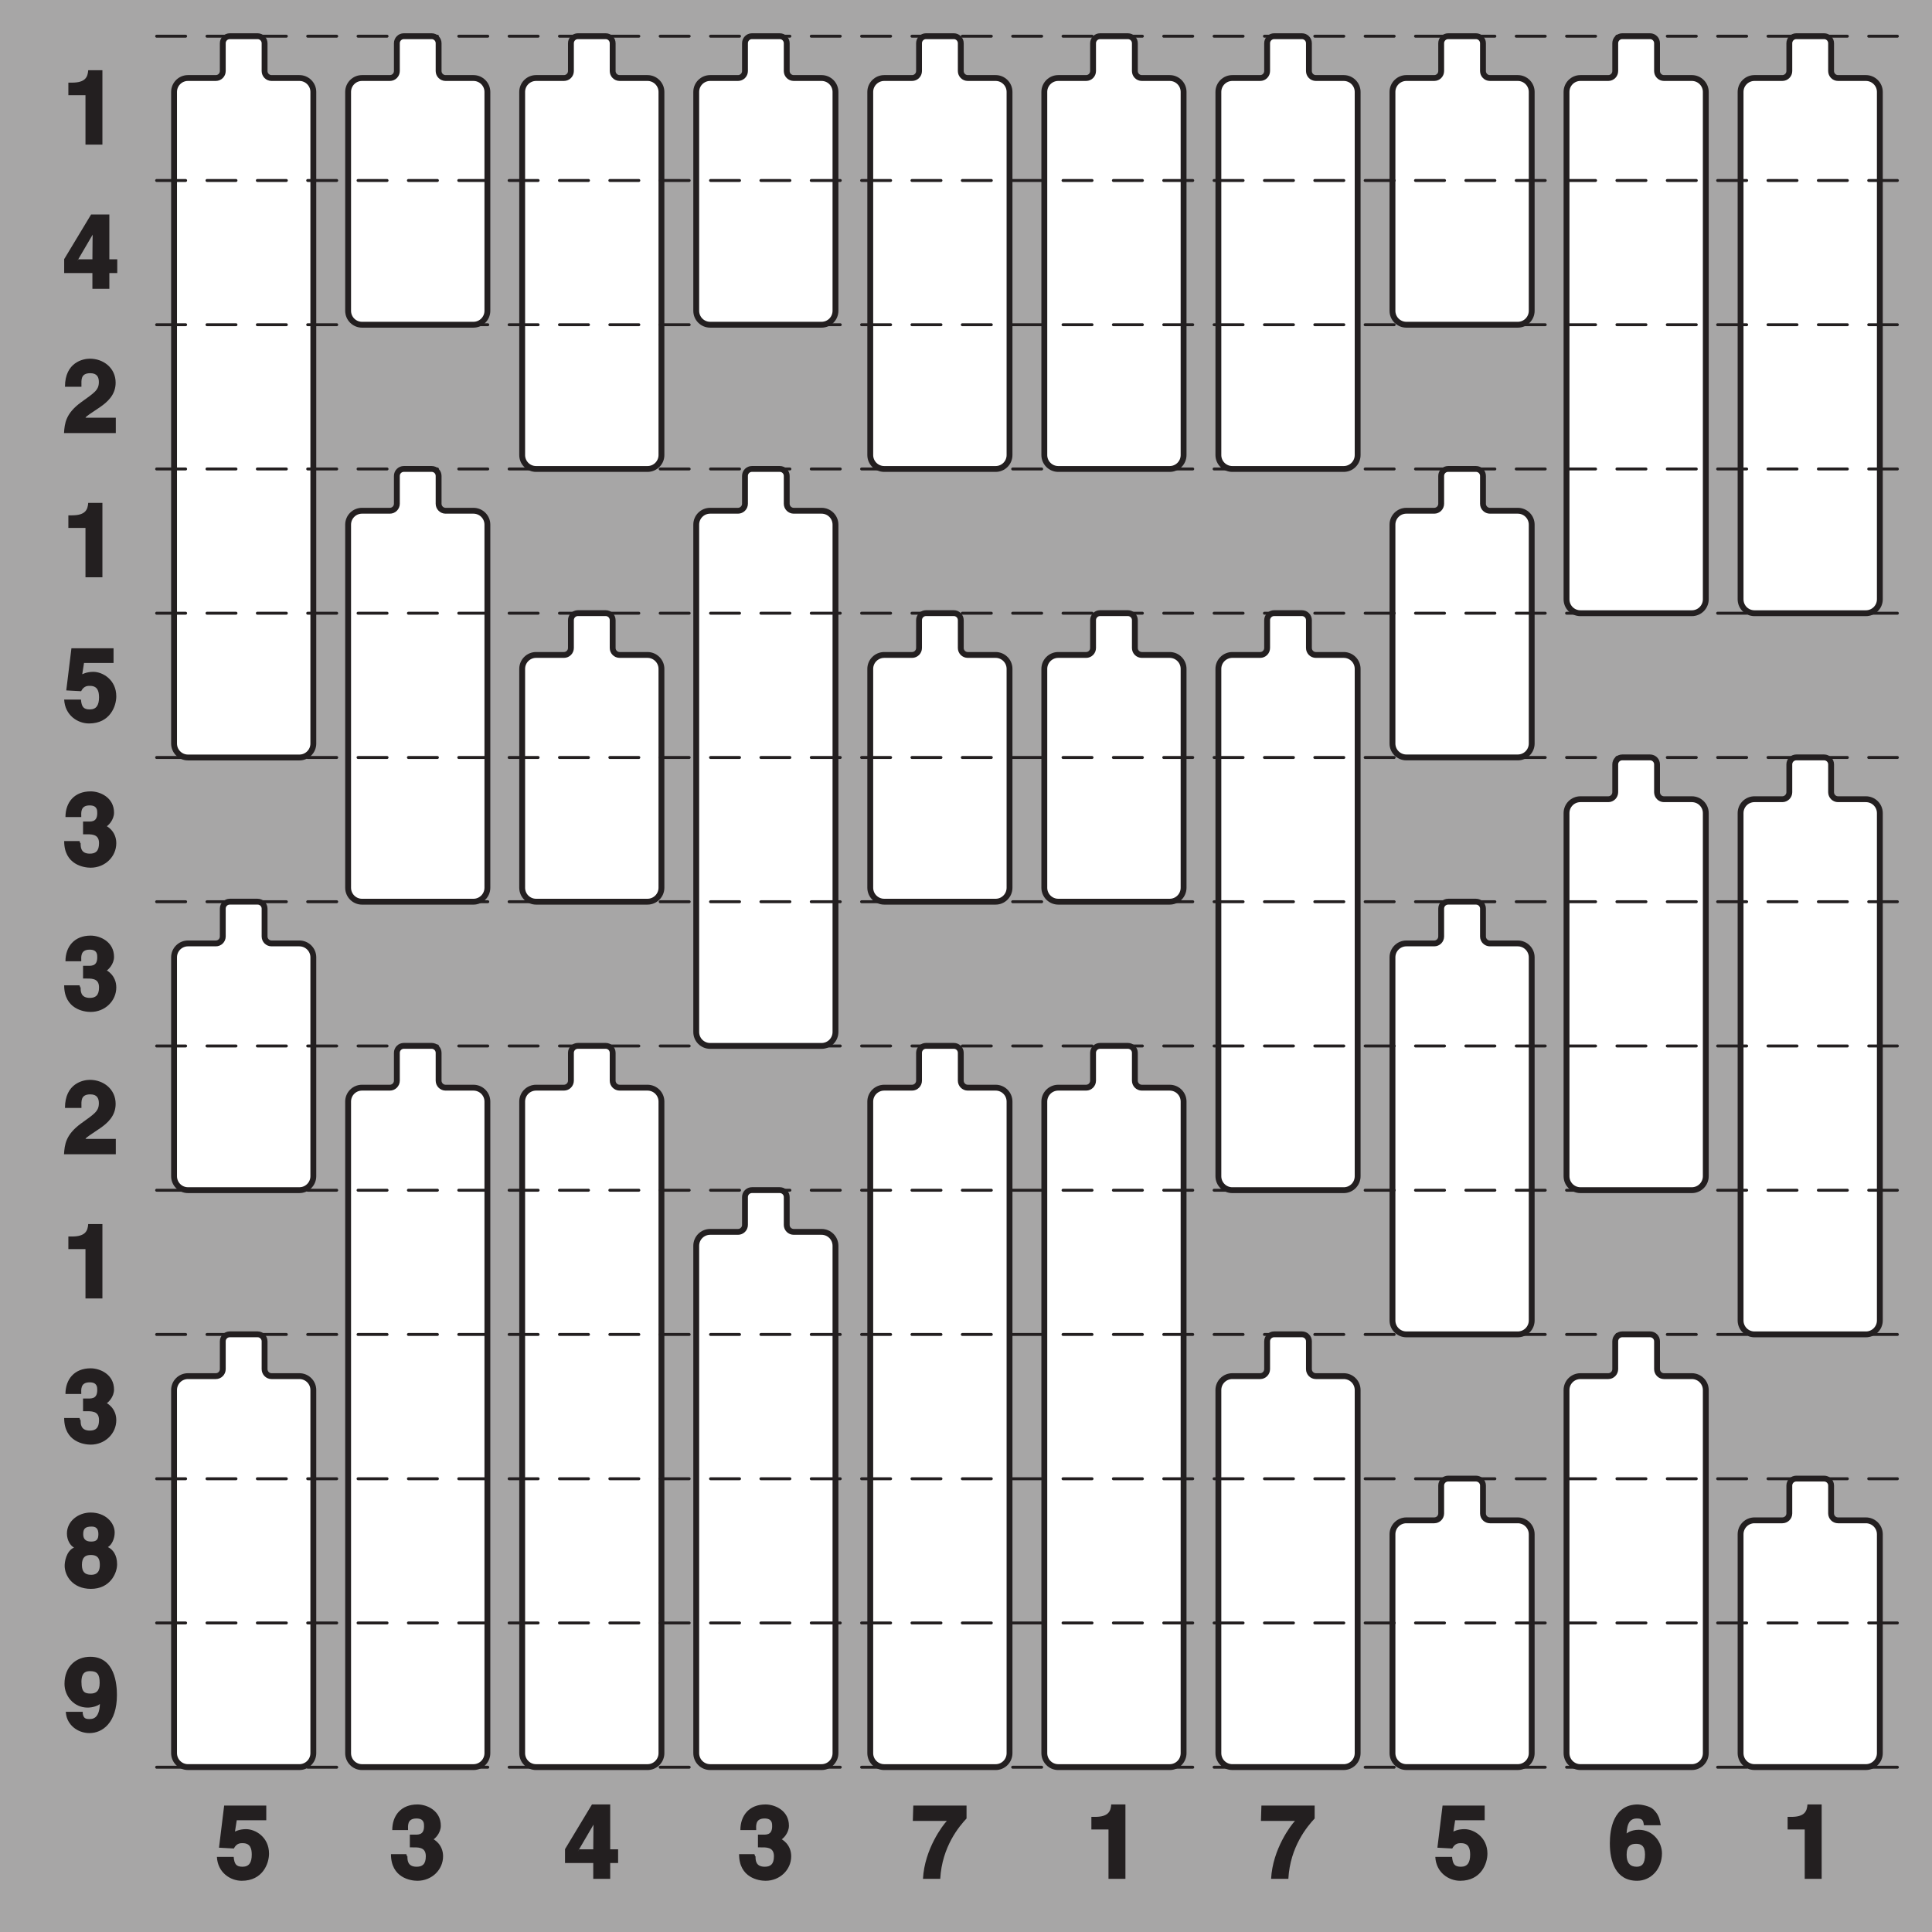 <?xml version="1.0" encoding="UTF-8"?>
<svg xmlns="http://www.w3.org/2000/svg" xmlns:xlink="http://www.w3.org/1999/xlink" width="187.087pt" height="187.087pt" viewBox="0 0 187.087 187.087" version="1.1">
<rect x="0" y="0" width="187.087" height="187.087" fill="#808080" stroke="none"/>
<defs>
<g>
<symbol overflow="visible" id="glyph0-0">
<path style="stroke:none;" d="M 0 0 L 5.016 0 L 5.016 -7.109 L -0.141 -7.109 L -0.141 0 Z M 2.531 -4.094 L 1.031 -6.359 L 3.859 -6.359 L 2.453 -4.219 Z M 2.828 -3.469 L 4.484 -5.953 L 4.266 -6.047 L 4.266 -1.062 L 4.484 -1.156 L 2.891 -3.547 Z M 0.875 -0.531 L 2.453 -2.875 L 3.859 -0.75 L 1.031 -0.75 Z M 0.391 -5.953 L 1.984 -3.547 L 0.391 -1.156 L 0.609 -1.062 L 0.609 -6.047 Z M 0.391 -5.953 "/>
</symbol>
<symbol overflow="visible" id="glyph0-1">
<path style="stroke:none;" d="M 0.672 -4.781 L 2.188 -4.781 L 2.188 0 L 3.828 0 L 3.828 -7.203 L 2.453 -7.203 C 2.406 -6.547 2.188 -6 0.875 -6 L 0.531 -6 L 0.531 -4.781 Z M 0.672 -4.781 "/>
</symbol>
<symbol overflow="visible" id="glyph0-2">
<path style="stroke:none;" d="M 1.359 -2.641 L 3.078 -5.578 L 2.891 -5.578 C 2.891 -5.5 2.859 -4.406 2.859 -2.859 L 1.5 -2.859 Z M 5.141 -2.859 L 4.5 -2.859 L 4.5 -7.203 L 2.734 -7.203 L 0.125 -2.875 L 0.125 -1.531 L 2.859 -1.531 L 2.859 0 L 4.5 0 L 4.5 -1.531 L 5.266 -1.531 L 5.266 -2.859 Z M 5.141 -2.859 "/>
</symbol>
<symbol overflow="visible" id="glyph0-3">
<path style="stroke:none;" d="M 1.797 -4.609 C 1.797 -5.125 1.703 -5.797 2.656 -5.797 C 3.328 -5.797 3.484 -5.391 3.484 -4.938 C 3.484 -4.141 3.016 -3.891 1.766 -2.984 C 0.266 -1.891 0.172 -0.938 0.109 0 L 5.125 0 L 5.125 -1.484 L 2.188 -1.484 C 2.266 -1.656 2.703 -1.891 3.625 -2.531 C 4.297 -3 5.109 -3.688 5.109 -4.875 C 5.109 -6.297 3.938 -7.203 2.609 -7.203 C 1.984 -7.203 0.203 -6.875 0.203 -4.484 L 1.797 -4.484 Z M 1.797 -4.609 "/>
</symbol>
<symbol overflow="visible" id="glyph0-4">
<path style="stroke:none;" d="M 1.953 -5.672 L 4.906 -5.672 L 4.906 -7.094 L 0.828 -7.094 L 0.328 -3.016 L 1.766 -2.938 C 2.047 -3.484 2.438 -3.453 2.625 -3.453 C 3.344 -3.453 3.5 -2.953 3.5 -2.344 C 3.5 -1.594 3.25 -1.172 2.609 -1.172 C 2 -1.172 1.812 -1.422 1.75 -2.125 L 0.125 -2.125 C 0.203 -0.594 1.438 0.188 2.531 0.188 C 4.562 0.188 5.172 -1.484 5.172 -2.438 C 5.172 -4.031 3.875 -4.812 2.938 -4.812 C 2.266 -4.812 1.859 -4.562 1.875 -4.578 L 2.047 -5.672 Z M 1.953 -5.672 "/>
</symbol>
<symbol overflow="visible" id="glyph0-5">
<path style="stroke:none;" d="M 2.078 -3.047 C 2.719 -3.047 3.5 -3.125 3.5 -2.188 C 3.5 -1.406 3.156 -1.172 2.609 -1.172 C 1.688 -1.172 1.719 -1.875 1.719 -2.203 L 1.688 -2.172 L 1.609 -2.391 L 0.125 -2.391 C 0.125 -0.094 2.031 0.188 2.688 0.188 C 4.078 0.188 5.172 -0.875 5.172 -2.188 C 5.172 -3.359 4.25 -3.859 4.125 -3.891 L 4.125 -3.75 C 4.391 -3.859 4.953 -4.438 4.953 -5.141 C 4.953 -6.609 3.609 -7.203 2.688 -7.203 C 1.109 -7.203 0.25 -6.141 0.25 -4.719 L 1.781 -4.719 C 1.781 -5.094 1.656 -5.844 2.594 -5.844 C 3.344 -5.844 3.328 -5.344 3.328 -5.094 C 3.328 -4.188 2.703 -4.281 2.297 -4.281 L 1.953 -4.281 L 1.953 -3.047 Z M 2.078 -3.047 "/>
</symbol>
<symbol overflow="visible" id="glyph0-6">
<path style="stroke:none;" d="M 2.734 -4.391 C 2.141 -4.391 1.969 -4.703 1.969 -5.109 C 1.969 -5.625 2.156 -5.844 2.781 -5.844 C 3.219 -5.844 3.438 -5.641 3.438 -5.109 C 3.438 -4.609 3.266 -4.391 2.734 -4.391 Z M 5.25 -2.188 C 5.25 -3.094 4.844 -3.625 4.359 -3.859 C 4.734 -4.062 5.016 -4.672 5.016 -5.266 C 5.016 -6.219 4.125 -7.203 2.688 -7.203 C 1.484 -7.203 0.391 -6.359 0.391 -5.172 C 0.391 -4.531 0.719 -4 1.078 -3.812 C 0.312 -3.469 0.172 -2.406 0.172 -2.047 C 0.172 -1.109 0.922 0.188 2.719 0.188 C 4.562 0.188 5.25 -1.312 5.25 -2.188 Z M 3.578 -2.125 C 3.578 -1.656 3.438 -1.172 2.734 -1.172 C 2.109 -1.172 1.844 -1.484 1.844 -2.141 C 1.844 -2.891 2.203 -3.094 2.703 -3.094 C 3.469 -3.094 3.578 -2.625 3.578 -2.125 Z M 3.578 -2.125 "/>
</symbol>
<symbol overflow="visible" id="glyph0-7">
<path style="stroke:none;" d="M 1.797 -4.766 C 1.797 -5.766 2.297 -5.812 2.656 -5.812 C 3.359 -5.812 3.562 -5.453 3.562 -4.672 C 3.562 -3.844 3.172 -3.641 2.688 -3.641 C 2.172 -3.641 1.797 -3.734 1.797 -4.766 Z M 0.297 -1.734 C 0.406 -0.625 1.406 0.188 2.578 0.188 C 3.828 0.188 5.234 -0.812 5.234 -3.5 C 5.234 -4.484 5.062 -7.203 2.656 -7.203 C 1.297 -7.203 0.156 -6.281 0.156 -4.578 C 0.156 -3.406 1.062 -2.281 2.391 -2.281 C 2.859 -2.281 3.484 -2.438 3.734 -2.781 L 3.594 -2.922 C 3.594 -1.516 3.156 -1.172 2.594 -1.172 C 2.172 -1.172 2 -1.25 1.922 -1.719 L 1.922 -1.875 L 0.281 -1.875 Z M 0.297 -1.734 "/>
</symbol>
<symbol overflow="visible" id="glyph0-8">
<path style="stroke:none;" d="M 5.172 -7.094 L 0.141 -7.094 L 0.094 -5.609 L 3.391 -5.609 C 3.016 -5.219 1.234 -2.906 1.078 0 L 2.75 0 C 2.922 -3.125 4.594 -5.094 5.297 -5.844 L 5.297 -7.094 Z M 5.172 -7.094 "/>
</symbol>
<symbol overflow="visible" id="glyph0-9">
<path style="stroke:none;" d="M 5.078 -5.312 C 4.953 -6.047 4.766 -6.344 4.391 -6.719 C 4.047 -7.062 3.172 -7.203 2.891 -7.203 C 0.484 -7.203 0.172 -4.75 0.172 -3.438 C 0.172 -1.703 0.719 0.188 2.812 0.188 C 4.156 0.188 5.219 -0.953 5.219 -2.469 C 5.219 -3.516 4.406 -4.75 2.969 -4.75 C 2.188 -4.75 1.75 -4.391 1.641 -4.25 L 1.781 -4.109 C 1.812 -4.953 1.891 -5.844 2.781 -5.844 C 3.297 -5.844 3.406 -5.703 3.469 -5.188 L 5.109 -5.188 Z M 3.578 -2.359 C 3.578 -1.422 3.25 -1.172 2.766 -1.172 C 2.109 -1.172 1.797 -1.578 1.797 -2.328 C 1.797 -3.203 2.203 -3.391 2.719 -3.391 C 3.156 -3.391 3.578 -3.234 3.578 -2.359 Z M 3.578 -2.359 "/>
</symbol>
</g>
<clipPath id="clip1">
  <path d="M 0 0 L 187.086 0 L 187.086 187.086 L 0 187.086 Z M 0 0 "/>
</clipPath>
</defs>
<g id="surface1">
<g clip-path="url(#clip1)" clip-rule="nonzero">
<path style=" stroke:none;fill-rule:nonzero;fill:rgb(65.492%,64.864%,65.019%);fill-opacity:1;" d="M 0 -0.004 L 187.09 -0.004 L 187.09 187.086 L 0 187.086 Z M 0 -0.004 "/>
</g>
<g style="fill:rgb(13.73%,12.16%,12.549%);fill-opacity:1;">
  <use xlink:href="#glyph0-1" x="6.089" y="14.003"/>
</g>
<g style="fill:rgb(13.73%,12.16%,12.549%);fill-opacity:1;">
  <use xlink:href="#glyph0-2" x="6.089" y="27.97"/>
</g>
<g style="fill:rgb(13.73%,12.16%,12.549%);fill-opacity:1;">
  <use xlink:href="#glyph0-3" x="6.089" y="41.936"/>
</g>
<g style="fill:rgb(13.73%,12.16%,12.549%);fill-opacity:1;">
  <use xlink:href="#glyph0-1" x="6.089" y="55.903"/>
</g>
<g style="fill:rgb(13.73%,12.16%,12.549%);fill-opacity:1;">
  <use xlink:href="#glyph0-4" x="6.089" y="69.87"/>
</g>
<g style="fill:rgb(13.73%,12.16%,12.549%);fill-opacity:1;">
  <use xlink:href="#glyph0-5" x="6.089" y="83.837"/>
</g>
<g style="fill:rgb(13.73%,12.16%,12.549%);fill-opacity:1;">
  <use xlink:href="#glyph0-5" x="6.089" y="97.804"/>
</g>
<g style="fill:rgb(13.73%,12.16%,12.549%);fill-opacity:1;">
  <use xlink:href="#glyph0-3" x="6.089" y="111.771"/>
</g>
<g style="fill:rgb(13.73%,12.16%,12.549%);fill-opacity:1;">
  <use xlink:href="#glyph0-1" x="6.089" y="125.738"/>
</g>
<g style="fill:rgb(13.73%,12.16%,12.549%);fill-opacity:1;">
  <use xlink:href="#glyph0-5" x="6.089" y="139.705"/>
</g>
<g style="fill:rgb(13.73%,12.16%,12.549%);fill-opacity:1;">
  <use xlink:href="#glyph0-6" x="6.089" y="153.671"/>
</g>
<g style="fill:rgb(13.73%,12.16%,12.549%);fill-opacity:1;">
  <use xlink:href="#glyph0-7" x="6.089" y="167.638"/>
</g>
<g style="fill:rgb(13.73%,12.16%,12.549%);fill-opacity:1;">
  <use xlink:href="#glyph0-4" x="20.879" y="181.939"/>
</g>
<g style="fill:rgb(13.73%,12.16%,12.549%);fill-opacity:1;">
  <use xlink:href="#glyph0-5" x="37.734" y="181.939"/>
</g>
<g style="fill:rgb(13.73%,12.16%,12.549%);fill-opacity:1;">
  <use xlink:href="#glyph0-2" x="54.589" y="181.939"/>
</g>
<g style="fill:rgb(13.73%,12.16%,12.549%);fill-opacity:1;">
  <use xlink:href="#glyph0-5" x="71.444" y="181.939"/>
</g>
<g style="fill:rgb(13.73%,12.16%,12.549%);fill-opacity:1;">
  <use xlink:href="#glyph0-8" x="88.299" y="181.939"/>
</g>
<g style="fill:rgb(13.73%,12.16%,12.549%);fill-opacity:1;">
  <use xlink:href="#glyph0-1" x="105.154" y="181.939"/>
</g>
<g style="fill:rgb(13.73%,12.16%,12.549%);fill-opacity:1;">
  <use xlink:href="#glyph0-8" x="122.009" y="181.939"/>
</g>
<g style="fill:rgb(13.73%,12.16%,12.549%);fill-opacity:1;">
  <use xlink:href="#glyph0-4" x="138.864" y="181.939"/>
</g>
<g style="fill:rgb(13.73%,12.16%,12.549%);fill-opacity:1;">
  <use xlink:href="#glyph0-9" x="155.719" y="181.939"/>
</g>
<g style="fill:rgb(13.73%,12.16%,12.549%);fill-opacity:1;">
  <use xlink:href="#glyph0-1" x="172.574" y="181.939"/>
</g>
<path style="fill-rule:nonzero;fill:rgb(100%,100%,100%);fill-opacity:1;stroke-width:0.2;stroke-linecap:round;stroke-linejoin:round;stroke:rgb(13.73%,12.16%,12.549%);stroke-opacity:1;stroke-miterlimit:10;" d="M 0.476 -0.001 C 0.606 -0.001 0.714 0.107 0.714 0.238 L 0.714 1.189 C 0.714 1.321 0.82 1.427 0.951 1.427 L 1.903 1.427 C 2.165 1.427 2.379 1.641 2.379 1.902 L 2.379 24.16 C 2.379 24.422 2.165 24.636 1.903 24.636 L -1.903 24.636 C -2.166 24.636 -2.378 24.422 -2.378 24.16 L -2.378 1.902 C -2.378 1.641 -2.166 1.427 -1.903 1.427 L -0.952 1.427 C -0.82 1.427 -0.714 1.321 -0.714 1.189 L -0.714 0.238 C -0.714 0.107 -0.608 -0.001 -0.475 -0.001 Z M 0.476 -0.001 " transform="matrix(2.835,0,0,2.835,23.597,3.509)"/>
<path style="fill-rule:nonzero;fill:rgb(100%,100%,100%);fill-opacity:1;stroke-width:0.2;stroke-linecap:round;stroke-linejoin:round;stroke:rgb(13.73%,12.16%,12.549%);stroke-opacity:1;stroke-miterlimit:10;" d="M 0.476 0.001 C 0.606 0.001 0.714 0.107 0.714 0.238 L 0.714 1.189 C 0.714 1.321 0.82 1.427 0.951 1.427 L 1.903 1.427 C 2.165 1.427 2.379 1.641 2.379 1.902 L 2.379 9.378 C 2.379 9.641 2.165 9.855 1.903 9.855 L -1.903 9.855 C -2.166 9.855 -2.378 9.641 -2.378 9.378 L -2.378 1.902 C -2.378 1.641 -2.166 1.427 -1.903 1.427 L -0.952 1.427 C -0.82 1.427 -0.714 1.321 -0.714 1.189 L -0.714 0.238 C -0.714 0.107 -0.608 0.001 -0.475 0.001 Z M 0.476 0.001 " transform="matrix(2.835,0,0,2.835,23.597,87.311)"/>
<path style="fill-rule:nonzero;fill:rgb(100%,100%,100%);fill-opacity:1;stroke-width:0.2;stroke-linecap:round;stroke-linejoin:round;stroke:rgb(13.73%,12.16%,12.549%);stroke-opacity:1;stroke-miterlimit:10;" d="M 0.476 -0 C 0.606 -0 0.714 0.106 0.714 0.238 L 0.714 1.189 C 0.714 1.32 0.82 1.428 0.951 1.428 L 1.903 1.428 C 2.165 1.428 2.379 1.64 2.379 1.903 L 2.379 14.305 C 2.379 14.568 2.165 14.782 1.903 14.782 L -1.903 14.782 C -2.166 14.782 -2.378 14.568 -2.378 14.305 L -2.378 1.903 C -2.378 1.64 -2.166 1.428 -1.903 1.428 L -0.952 1.428 C -0.82 1.428 -0.714 1.32 -0.714 1.189 L -0.714 0.238 C -0.714 0.106 -0.608 -0 -0.475 -0 Z M 0.476 -0 " transform="matrix(2.835,0,0,2.835,23.597,129.211)"/>
<path style="fill-rule:nonzero;fill:rgb(100%,100%,100%);fill-opacity:1;stroke-width:0.2;stroke-linecap:round;stroke-linejoin:round;stroke:rgb(13.73%,12.16%,12.549%);stroke-opacity:1;stroke-miterlimit:10;" d="M 0.476 -0.001 C 0.607 -0.001 0.713 0.107 0.713 0.238 L 0.713 1.189 C 0.713 1.321 0.82 1.427 0.951 1.427 L 1.902 1.427 C 2.165 1.427 2.379 1.641 2.379 1.902 L 2.379 9.378 C 2.379 9.641 2.165 9.854 1.902 9.854 L -1.903 9.854 C -2.166 9.854 -2.378 9.641 -2.378 9.378 L -2.378 1.902 C -2.378 1.641 -2.166 1.427 -1.903 1.427 L -0.952 1.427 C -0.82 1.427 -0.713 1.321 -0.713 1.189 L -0.713 0.238 C -0.713 0.107 -0.607 -0.001 -0.475 -0.001 Z M 0.476 -0.001 " transform="matrix(2.835,0,0,2.835,40.452,3.509)"/>
<path style="fill-rule:nonzero;fill:rgb(100%,100%,100%);fill-opacity:1;stroke-width:0.2;stroke-linecap:round;stroke-linejoin:round;stroke:rgb(13.73%,12.16%,12.549%);stroke-opacity:1;stroke-miterlimit:10;" d="M 0.476 0 C 0.607 0 0.713 0.106 0.713 0.238 L 0.713 1.189 C 0.713 1.32 0.82 1.428 0.951 1.428 L 1.902 1.428 C 2.165 1.428 2.379 1.64 2.379 1.903 L 2.379 14.305 C 2.379 14.568 2.165 14.782 1.902 14.782 L -1.903 14.782 C -2.166 14.782 -2.378 14.568 -2.378 14.305 L -2.378 1.903 C -2.378 1.64 -2.166 1.428 -1.903 1.428 L -0.952 1.428 C -0.82 1.428 -0.713 1.32 -0.713 1.189 L -0.713 0.238 C -0.713 0.106 -0.607 0 -0.475 0 Z M 0.476 0 " transform="matrix(2.835,0,0,2.835,40.452,45.41)"/>
<path style="fill-rule:nonzero;fill:rgb(100%,100%,100%);fill-opacity:1;stroke-width:0.2;stroke-linecap:round;stroke-linejoin:round;stroke:rgb(13.73%,12.16%,12.549%);stroke-opacity:1;stroke-miterlimit:10;" d="M 0.476 -0 C 0.607 -0 0.713 0.106 0.713 0.238 L 0.713 1.189 C 0.713 1.32 0.82 1.428 0.951 1.428 L 1.902 1.428 C 2.165 1.428 2.379 1.64 2.379 1.903 L 2.379 24.159 C 2.379 24.422 2.165 24.636 1.902 24.636 L -1.903 24.636 C -2.166 24.636 -2.378 24.422 -2.378 24.159 L -2.378 1.903 C -2.378 1.64 -2.166 1.428 -1.903 1.428 L -0.952 1.428 C -0.82 1.428 -0.713 1.32 -0.713 1.189 L -0.713 0.238 C -0.713 0.106 -0.607 -0 -0.475 -0 Z M 0.476 -0 " transform="matrix(2.835,0,0,2.835,40.452,101.277)"/>
<path style="fill-rule:nonzero;fill:rgb(100%,100%,100%);fill-opacity:1;stroke-width:0.2;stroke-linecap:round;stroke-linejoin:round;stroke:rgb(13.73%,12.16%,12.549%);stroke-opacity:1;stroke-miterlimit:10;" d="M 0.476 -0.001 C 0.607 -0.001 0.713 0.107 0.713 0.238 L 0.713 1.189 C 0.713 1.321 0.82 1.427 0.951 1.427 L 1.902 1.427 C 2.165 1.427 2.379 1.641 2.379 1.902 L 2.379 14.306 C 2.379 14.568 2.165 14.781 1.902 14.781 L -1.903 14.781 C -2.166 14.781 -2.378 14.568 -2.378 14.306 L -2.378 1.902 C -2.378 1.641 -2.166 1.427 -1.903 1.427 L -0.952 1.427 C -0.819 1.427 -0.713 1.321 -0.713 1.189 L -0.713 0.238 C -0.713 0.107 -0.607 -0.001 -0.476 -0.001 Z M 0.476 -0.001 " transform="matrix(2.835,0,0,2.835,57.307,3.509)"/>
<path style="fill-rule:nonzero;fill:rgb(100%,100%,100%);fill-opacity:1;stroke-width:0.2;stroke-linecap:round;stroke-linejoin:round;stroke:rgb(13.73%,12.16%,12.549%);stroke-opacity:1;stroke-miterlimit:10;" d="M 0.476 -0.001 C 0.607 -0.001 0.713 0.107 0.713 0.238 L 0.713 1.189 C 0.713 1.321 0.82 1.427 0.951 1.427 L 1.902 1.427 C 2.165 1.427 2.379 1.641 2.379 1.902 L 2.379 9.378 C 2.379 9.641 2.165 9.855 1.902 9.855 L -1.903 9.855 C -2.166 9.855 -2.378 9.641 -2.378 9.378 L -2.378 1.902 C -2.378 1.641 -2.166 1.427 -1.903 1.427 L -0.952 1.427 C -0.819 1.427 -0.713 1.321 -0.713 1.189 L -0.713 0.238 C -0.713 0.107 -0.607 -0.001 -0.476 -0.001 Z M 0.476 -0.001 " transform="matrix(2.835,0,0,2.835,57.307,59.377)"/>
<path style="fill-rule:nonzero;fill:rgb(100%,100%,100%);fill-opacity:1;stroke-width:0.2;stroke-linecap:round;stroke-linejoin:round;stroke:rgb(13.73%,12.16%,12.549%);stroke-opacity:1;stroke-miterlimit:10;" d="M 0.476 -0 C 0.607 -0 0.713 0.106 0.713 0.238 L 0.713 1.189 C 0.713 1.32 0.82 1.428 0.951 1.428 L 1.902 1.428 C 2.165 1.428 2.379 1.64 2.379 1.903 L 2.379 24.159 C 2.379 24.422 2.165 24.636 1.902 24.636 L -1.903 24.636 C -2.166 24.636 -2.378 24.422 -2.378 24.159 L -2.378 1.903 C -2.378 1.64 -2.166 1.428 -1.903 1.428 L -0.952 1.428 C -0.819 1.428 -0.713 1.32 -0.713 1.189 L -0.713 0.238 C -0.713 0.106 -0.607 -0 -0.476 -0 Z M 0.476 -0 " transform="matrix(2.835,0,0,2.835,57.307,101.277)"/>
<path style="fill-rule:nonzero;fill:rgb(100%,100%,100%);fill-opacity:1;stroke-width:0.2;stroke-linecap:round;stroke-linejoin:round;stroke:rgb(13.73%,12.16%,12.549%);stroke-opacity:1;stroke-miterlimit:10;" d="M 0.476 -0.001 C 0.607 -0.001 0.713 0.107 0.713 0.238 L 0.713 1.189 C 0.713 1.321 0.821 1.427 0.952 1.427 L 1.902 1.427 C 2.166 1.427 2.378 1.641 2.378 1.902 L 2.378 9.378 C 2.378 9.641 2.166 9.854 1.902 9.854 L -1.902 9.854 C -2.166 9.854 -2.378 9.641 -2.378 9.378 L -2.378 1.902 C -2.378 1.641 -2.166 1.427 -1.902 1.427 L -0.951 1.427 C -0.821 1.427 -0.713 1.321 -0.713 1.189 L -0.713 0.238 C -0.713 0.107 -0.607 -0.001 -0.476 -0.001 Z M 0.476 -0.001 " transform="matrix(2.835,0,0,2.835,74.162,3.509)"/>
<path style="fill-rule:nonzero;fill:rgb(100%,100%,100%);fill-opacity:1;stroke-width:0.2;stroke-linecap:round;stroke-linejoin:round;stroke:rgb(13.73%,12.16%,12.549%);stroke-opacity:1;stroke-miterlimit:10;" d="M 0.476 0 C 0.607 0 0.713 0.106 0.713 0.238 L 0.713 1.189 C 0.713 1.32 0.821 1.428 0.952 1.428 L 1.902 1.428 C 2.166 1.428 2.378 1.64 2.378 1.903 L 2.378 19.233 C 2.378 19.495 2.166 19.708 1.902 19.708 L -1.902 19.708 C -2.166 19.708 -2.378 19.495 -2.378 19.233 L -2.378 1.903 C -2.378 1.64 -2.166 1.428 -1.902 1.428 L -0.951 1.428 C -0.821 1.428 -0.713 1.32 -0.713 1.189 L -0.713 0.238 C -0.713 0.106 -0.607 0 -0.476 0 Z M 0.476 0 " transform="matrix(2.835,0,0,2.835,74.162,45.41)"/>
<path style="fill-rule:nonzero;fill:rgb(100%,100%,100%);fill-opacity:1;stroke-width:0.2;stroke-linecap:round;stroke-linejoin:round;stroke:rgb(13.73%,12.16%,12.549%);stroke-opacity:1;stroke-miterlimit:10;" d="M 0.476 0.001 C 0.607 0.001 0.713 0.107 0.713 0.238 L 0.713 1.19 C 0.713 1.321 0.821 1.427 0.952 1.427 L 1.902 1.427 C 2.166 1.427 2.378 1.64 2.378 1.902 L 2.378 19.232 C 2.378 19.495 2.166 19.709 1.902 19.709 L -1.902 19.709 C -2.166 19.709 -2.378 19.495 -2.378 19.232 L -2.378 1.902 C -2.378 1.64 -2.166 1.427 -1.902 1.427 L -0.951 1.427 C -0.821 1.427 -0.713 1.321 -0.713 1.19 L -0.713 0.238 C -0.713 0.107 -0.607 0.001 -0.476 0.001 Z M 0.476 0.001 " transform="matrix(2.835,0,0,2.835,74.162,115.244)"/>
<path style="fill-rule:nonzero;fill:rgb(100%,100%,100%);fill-opacity:1;stroke-width:0.2;stroke-linecap:round;stroke-linejoin:round;stroke:rgb(13.73%,12.16%,12.549%);stroke-opacity:1;stroke-miterlimit:10;" d="M 0.476 -0.001 C 0.607 -0.001 0.713 0.107 0.713 0.238 L 0.713 1.189 C 0.713 1.321 0.819 1.427 0.952 1.427 L 1.903 1.427 C 2.166 1.427 2.378 1.641 2.378 1.902 L 2.378 14.306 C 2.378 14.568 2.166 14.781 1.903 14.781 L -1.902 14.781 C -2.165 14.781 -2.379 14.568 -2.379 14.306 L -2.379 1.902 C -2.379 1.641 -2.165 1.427 -1.902 1.427 L -0.951 1.427 C -0.82 1.427 -0.713 1.321 -0.713 1.189 L -0.713 0.238 C -0.713 0.107 -0.607 -0.001 -0.476 -0.001 Z M 0.476 -0.001 " transform="matrix(2.835,0,0,2.835,91.017,3.509)"/>
<path style="fill-rule:nonzero;fill:rgb(100%,100%,100%);fill-opacity:1;stroke-width:0.2;stroke-linecap:round;stroke-linejoin:round;stroke:rgb(13.73%,12.16%,12.549%);stroke-opacity:1;stroke-miterlimit:10;" d="M 0.476 -0.001 C 0.607 -0.001 0.713 0.107 0.713 0.238 L 0.713 1.189 C 0.713 1.321 0.819 1.427 0.952 1.427 L 1.903 1.427 C 2.166 1.427 2.378 1.641 2.378 1.902 L 2.378 9.378 C 2.378 9.641 2.166 9.855 1.903 9.855 L -1.902 9.855 C -2.165 9.855 -2.379 9.641 -2.379 9.378 L -2.379 1.902 C -2.379 1.641 -2.165 1.427 -1.902 1.427 L -0.951 1.427 C -0.82 1.427 -0.713 1.321 -0.713 1.189 L -0.713 0.238 C -0.713 0.107 -0.607 -0.001 -0.476 -0.001 Z M 0.476 -0.001 " transform="matrix(2.835,0,0,2.835,91.017,59.377)"/>
<path style="fill-rule:nonzero;fill:rgb(100%,100%,100%);fill-opacity:1;stroke-width:0.2;stroke-linecap:round;stroke-linejoin:round;stroke:rgb(13.73%,12.16%,12.549%);stroke-opacity:1;stroke-miterlimit:10;" d="M 0.476 -0 C 0.607 -0 0.713 0.106 0.713 0.238 L 0.713 1.189 C 0.713 1.32 0.819 1.428 0.952 1.428 L 1.903 1.428 C 2.166 1.428 2.378 1.64 2.378 1.903 L 2.378 24.159 C 2.378 24.422 2.166 24.636 1.903 24.636 L -1.902 24.636 C -2.165 24.636 -2.379 24.422 -2.379 24.159 L -2.379 1.903 C -2.379 1.64 -2.165 1.428 -1.902 1.428 L -0.951 1.428 C -0.82 1.428 -0.713 1.32 -0.713 1.189 L -0.713 0.238 C -0.713 0.106 -0.607 -0 -0.476 -0 Z M 0.476 -0 " transform="matrix(2.835,0,0,2.835,91.017,101.277)"/>
<path style="fill-rule:nonzero;fill:rgb(100%,100%,100%);fill-opacity:1;stroke-width:0.2;stroke-linecap:round;stroke-linejoin:round;stroke:rgb(13.73%,12.16%,12.549%);stroke-opacity:1;stroke-miterlimit:10;" d="M 0.475 -0.001 C 0.607 -0.001 0.714 0.107 0.714 0.238 L 0.714 1.189 C 0.714 1.321 0.82 1.427 0.952 1.427 L 1.903 1.427 C 2.166 1.427 2.378 1.641 2.378 1.902 L 2.378 14.306 C 2.378 14.568 2.166 14.781 1.903 14.781 L -1.903 14.781 C -2.165 14.781 -2.379 14.568 -2.379 14.306 L -2.379 1.902 C -2.379 1.641 -2.165 1.427 -1.903 1.427 L -0.951 1.427 C -0.82 1.427 -0.714 1.321 -0.714 1.189 L -0.714 0.238 C -0.714 0.107 -0.607 -0.001 -0.476 -0.001 Z M 0.475 -0.001 " transform="matrix(2.835,0,0,2.835,107.872,3.509)"/>
<path style="fill-rule:nonzero;fill:rgb(100%,100%,100%);fill-opacity:1;stroke-width:0.2;stroke-linecap:round;stroke-linejoin:round;stroke:rgb(13.73%,12.16%,12.549%);stroke-opacity:1;stroke-miterlimit:10;" d="M 0.475 -0.001 C 0.607 -0.001 0.714 0.107 0.714 0.238 L 0.714 1.189 C 0.714 1.321 0.82 1.427 0.952 1.427 L 1.903 1.427 C 2.166 1.427 2.378 1.641 2.378 1.902 L 2.378 9.378 C 2.378 9.641 2.166 9.855 1.903 9.855 L -1.903 9.855 C -2.165 9.855 -2.379 9.641 -2.379 9.378 L -2.379 1.902 C -2.379 1.641 -2.165 1.427 -1.903 1.427 L -0.951 1.427 C -0.82 1.427 -0.714 1.321 -0.714 1.189 L -0.714 0.238 C -0.714 0.107 -0.607 -0.001 -0.476 -0.001 Z M 0.475 -0.001 " transform="matrix(2.835,0,0,2.835,107.872,59.377)"/>
<path style="fill-rule:nonzero;fill:rgb(100%,100%,100%);fill-opacity:1;stroke-width:0.2;stroke-linecap:round;stroke-linejoin:round;stroke:rgb(13.73%,12.16%,12.549%);stroke-opacity:1;stroke-miterlimit:10;" d="M 0.475 -0 C 0.607 -0 0.714 0.106 0.714 0.238 L 0.714 1.189 C 0.714 1.32 0.82 1.428 0.952 1.428 L 1.903 1.428 C 2.166 1.428 2.378 1.64 2.378 1.903 L 2.378 24.159 C 2.378 24.422 2.166 24.636 1.903 24.636 L -1.903 24.636 C -2.165 24.636 -2.379 24.422 -2.379 24.159 L -2.379 1.903 C -2.379 1.64 -2.165 1.428 -1.903 1.428 L -0.951 1.428 C -0.82 1.428 -0.714 1.32 -0.714 1.189 L -0.714 0.238 C -0.714 0.106 -0.607 -0 -0.476 -0 Z M 0.475 -0 " transform="matrix(2.835,0,0,2.835,107.872,101.277)"/>
<path style="fill-rule:nonzero;fill:rgb(100%,100%,100%);fill-opacity:1;stroke-width:0.2;stroke-linecap:round;stroke-linejoin:round;stroke:rgb(13.73%,12.16%,12.549%);stroke-opacity:1;stroke-miterlimit:10;" d="M 0.475 -0.001 C 0.608 -0.001 0.714 0.107 0.714 0.238 L 0.714 1.189 C 0.714 1.321 0.82 1.427 0.951 1.427 L 1.903 1.427 C 2.165 1.427 2.378 1.641 2.378 1.902 L 2.378 14.306 C 2.378 14.568 2.165 14.781 1.903 14.781 L -1.903 14.781 C -2.165 14.781 -2.379 14.568 -2.379 14.306 L -2.379 1.902 C -2.379 1.641 -2.165 1.427 -1.903 1.427 L -0.951 1.427 C -0.82 1.427 -0.714 1.321 -0.714 1.189 L -0.714 0.238 C -0.714 0.107 -0.606 -0.001 -0.475 -0.001 Z M 0.475 -0.001 " transform="matrix(2.835,0,0,2.835,124.727,3.509)"/>
<path style="fill-rule:nonzero;fill:rgb(100%,100%,100%);fill-opacity:1;stroke-width:0.2;stroke-linecap:round;stroke-linejoin:round;stroke:rgb(13.73%,12.16%,12.549%);stroke-opacity:1;stroke-miterlimit:10;" d="M 0.475 -0.001 C 0.608 -0.001 0.714 0.107 0.714 0.238 L 0.714 1.189 C 0.714 1.321 0.82 1.427 0.951 1.427 L 1.903 1.427 C 2.165 1.427 2.378 1.641 2.378 1.902 L 2.378 19.232 C 2.378 19.495 2.165 19.709 1.903 19.709 L -1.903 19.709 C -2.165 19.709 -2.379 19.495 -2.379 19.232 L -2.379 1.902 C -2.379 1.641 -2.165 1.427 -1.903 1.427 L -0.951 1.427 C -0.82 1.427 -0.714 1.321 -0.714 1.189 L -0.714 0.238 C -0.714 0.107 -0.606 -0.001 -0.475 -0.001 Z M 0.475 -0.001 " transform="matrix(2.835,0,0,2.835,124.727,59.377)"/>
<path style="fill-rule:nonzero;fill:rgb(100%,100%,100%);fill-opacity:1;stroke-width:0.2;stroke-linecap:round;stroke-linejoin:round;stroke:rgb(13.73%,12.16%,12.549%);stroke-opacity:1;stroke-miterlimit:10;" d="M 0.475 -0 C 0.608 -0 0.714 0.106 0.714 0.238 L 0.714 1.189 C 0.714 1.32 0.82 1.428 0.951 1.428 L 1.903 1.428 C 2.165 1.428 2.378 1.64 2.378 1.903 L 2.378 14.305 C 2.378 14.568 2.165 14.782 1.903 14.782 L -1.903 14.782 C -2.165 14.782 -2.379 14.568 -2.379 14.305 L -2.379 1.903 C -2.379 1.64 -2.165 1.428 -1.903 1.428 L -0.951 1.428 C -0.82 1.428 -0.714 1.32 -0.714 1.189 L -0.714 0.238 C -0.714 0.106 -0.606 -0 -0.475 -0 Z M 0.475 -0 " transform="matrix(2.835,0,0,2.835,124.727,129.211)"/>
<path style="fill-rule:nonzero;fill:rgb(100%,100%,100%);fill-opacity:1;stroke-width:0.2;stroke-linecap:round;stroke-linejoin:round;stroke:rgb(13.73%,12.16%,12.549%);stroke-opacity:1;stroke-miterlimit:10;" d="M 0.475 -0.001 C 0.606 -0.001 0.714 0.107 0.714 0.238 L 0.714 1.189 C 0.714 1.321 0.82 1.427 0.951 1.427 L 1.903 1.427 C 2.165 1.427 2.378 1.641 2.378 1.902 L 2.378 9.378 C 2.378 9.641 2.165 9.854 1.903 9.854 L -1.903 9.854 C -2.165 9.854 -2.378 9.641 -2.378 9.378 L -2.378 1.902 C -2.378 1.641 -2.165 1.427 -1.903 1.427 L -0.951 1.427 C -0.82 1.427 -0.714 1.321 -0.714 1.189 L -0.714 0.238 C -0.714 0.107 -0.608 -0.001 -0.475 -0.001 Z M 0.475 -0.001 " transform="matrix(2.835,0,0,2.835,141.582,3.509)"/>
<path style="fill-rule:nonzero;fill:rgb(100%,100%,100%);fill-opacity:1;stroke-width:0.2;stroke-linecap:round;stroke-linejoin:round;stroke:rgb(13.73%,12.16%,12.549%);stroke-opacity:1;stroke-miterlimit:10;" d="M 0.475 0 C 0.606 0 0.714 0.106 0.714 0.238 L 0.714 1.189 C 0.714 1.32 0.82 1.428 0.951 1.428 L 1.903 1.428 C 2.165 1.428 2.378 1.64 2.378 1.903 L 2.378 9.379 C 2.378 9.641 2.165 9.854 1.903 9.854 L -1.903 9.854 C -2.165 9.854 -2.378 9.641 -2.378 9.379 L -2.378 1.903 C -2.378 1.64 -2.165 1.428 -1.903 1.428 L -0.951 1.428 C -0.82 1.428 -0.714 1.32 -0.714 1.189 L -0.714 0.238 C -0.714 0.106 -0.608 0 -0.475 0 Z M 0.475 0 " transform="matrix(2.835,0,0,2.835,141.582,45.41)"/>
<path style="fill-rule:nonzero;fill:rgb(100%,100%,100%);fill-opacity:1;stroke-width:0.2;stroke-linecap:round;stroke-linejoin:round;stroke:rgb(13.73%,12.16%,12.549%);stroke-opacity:1;stroke-miterlimit:10;" d="M 0.475 0.001 C 0.606 0.001 0.714 0.107 0.714 0.238 L 0.714 1.189 C 0.714 1.321 0.82 1.427 0.951 1.427 L 1.903 1.427 C 2.165 1.427 2.378 1.641 2.378 1.902 L 2.378 14.306 C 2.378 14.568 2.165 14.781 1.903 14.781 L -1.903 14.781 C -2.165 14.781 -2.378 14.568 -2.378 14.306 L -2.378 1.902 C -2.378 1.641 -2.165 1.427 -1.903 1.427 L -0.951 1.427 C -0.82 1.427 -0.714 1.321 -0.714 1.189 L -0.714 0.238 C -0.714 0.107 -0.608 0.001 -0.475 0.001 Z M 0.475 0.001 " transform="matrix(2.835,0,0,2.835,141.582,87.311)"/>
<path style="fill-rule:nonzero;fill:rgb(100%,100%,100%);fill-opacity:1;stroke-width:0.2;stroke-linecap:round;stroke-linejoin:round;stroke:rgb(13.73%,12.16%,12.549%);stroke-opacity:1;stroke-miterlimit:10;" d="M 0.475 0.001 C 0.606 0.001 0.714 0.107 0.714 0.238 L 0.714 1.19 C 0.714 1.321 0.82 1.427 0.951 1.427 L 1.903 1.427 C 2.165 1.427 2.378 1.64 2.378 1.902 L 2.378 9.378 C 2.378 9.641 2.165 9.855 1.903 9.855 L -1.903 9.855 C -2.165 9.855 -2.378 9.641 -2.378 9.378 L -2.378 1.902 C -2.378 1.64 -2.165 1.427 -1.903 1.427 L -0.951 1.427 C -0.82 1.427 -0.714 1.321 -0.714 1.19 L -0.714 0.238 C -0.714 0.107 -0.608 0.001 -0.475 0.001 Z M 0.475 0.001 " transform="matrix(2.835,0,0,2.835,141.582,143.178)"/>
<path style="fill-rule:nonzero;fill:rgb(100%,100%,100%);fill-opacity:1;stroke-width:0.2;stroke-linecap:round;stroke-linejoin:round;stroke:rgb(13.73%,12.16%,12.549%);stroke-opacity:1;stroke-miterlimit:10;" d="M 0.476 -0.001 C 0.607 -0.001 0.714 0.107 0.714 0.238 L 0.714 1.189 C 0.714 1.321 0.82 1.427 0.951 1.427 L 1.903 1.427 C 2.165 1.427 2.379 1.641 2.379 1.902 L 2.379 19.232 C 2.379 19.496 2.165 19.708 1.903 19.708 L -1.903 19.708 C -2.166 19.708 -2.378 19.496 -2.378 19.232 L -2.378 1.902 C -2.378 1.641 -2.166 1.427 -1.903 1.427 L -0.952 1.427 C -0.82 1.427 -0.714 1.321 -0.714 1.189 L -0.714 0.238 C -0.714 0.107 -0.607 -0.001 -0.475 -0.001 Z M 0.476 -0.001 " transform="matrix(2.835,0,0,2.835,158.437,3.509)"/>
<path style="fill-rule:nonzero;fill:rgb(100%,100%,100%);fill-opacity:1;stroke-width:0.2;stroke-linecap:round;stroke-linejoin:round;stroke:rgb(13.73%,12.16%,12.549%);stroke-opacity:1;stroke-miterlimit:10;" d="M 0.476 0 C 0.607 0 0.714 0.106 0.714 0.238 L 0.714 1.189 C 0.714 1.32 0.82 1.428 0.951 1.428 L 1.903 1.428 C 2.165 1.428 2.379 1.64 2.379 1.903 L 2.379 14.305 C 2.379 14.568 2.165 14.782 1.903 14.782 L -1.903 14.782 C -2.166 14.782 -2.378 14.568 -2.378 14.305 L -2.378 1.903 C -2.378 1.64 -2.166 1.428 -1.903 1.428 L -0.952 1.428 C -0.82 1.428 -0.714 1.32 -0.714 1.189 L -0.714 0.238 C -0.714 0.106 -0.607 0 -0.475 0 Z M 0.476 0 " transform="matrix(2.835,0,0,2.835,158.437,73.344)"/>
<path style="fill-rule:nonzero;fill:rgb(100%,100%,100%);fill-opacity:1;stroke-width:0.2;stroke-linecap:round;stroke-linejoin:round;stroke:rgb(13.73%,12.16%,12.549%);stroke-opacity:1;stroke-miterlimit:10;" d="M 0.476 -0 C 0.607 -0 0.714 0.106 0.714 0.238 L 0.714 1.189 C 0.714 1.32 0.82 1.428 0.951 1.428 L 1.903 1.428 C 2.165 1.428 2.379 1.64 2.379 1.903 L 2.379 14.305 C 2.379 14.568 2.165 14.782 1.903 14.782 L -1.903 14.782 C -2.166 14.782 -2.378 14.568 -2.378 14.305 L -2.378 1.903 C -2.378 1.64 -2.166 1.428 -1.903 1.428 L -0.952 1.428 C -0.82 1.428 -0.714 1.32 -0.714 1.189 L -0.714 0.238 C -0.714 0.106 -0.607 -0 -0.475 -0 Z M 0.476 -0 " transform="matrix(2.835,0,0,2.835,158.437,129.211)"/>
<path style="fill-rule:nonzero;fill:rgb(100%,100%,100%);fill-opacity:1;stroke-width:0.2;stroke-linecap:round;stroke-linejoin:round;stroke:rgb(13.73%,12.16%,12.549%);stroke-opacity:1;stroke-miterlimit:10;" d="M 0.476 -0.001 C 0.607 -0.001 0.714 0.107 0.714 0.238 L 0.714 1.189 C 0.714 1.321 0.82 1.427 0.951 1.427 L 1.902 1.427 C 2.165 1.427 2.379 1.641 2.379 1.902 L 2.379 19.232 C 2.379 19.496 2.165 19.708 1.902 19.708 L -1.903 19.708 C -2.166 19.708 -2.378 19.496 -2.378 19.232 L -2.378 1.902 C -2.378 1.641 -2.166 1.427 -1.903 1.427 L -0.952 1.427 C -0.82 1.427 -0.713 1.321 -0.713 1.189 L -0.713 0.238 C -0.713 0.107 -0.607 -0.001 -0.475 -0.001 Z M 0.476 -0.001 " transform="matrix(2.835,0,0,2.835,175.292,3.509)"/>
<path style="fill-rule:nonzero;fill:rgb(100%,100%,100%);fill-opacity:1;stroke-width:0.2;stroke-linecap:round;stroke-linejoin:round;stroke:rgb(13.73%,12.16%,12.549%);stroke-opacity:1;stroke-miterlimit:10;" d="M 0.476 0 C 0.607 0 0.714 0.106 0.714 0.238 L 0.714 1.189 C 0.714 1.32 0.82 1.428 0.951 1.428 L 1.902 1.428 C 2.165 1.428 2.379 1.64 2.379 1.903 L 2.379 19.233 C 2.379 19.495 2.165 19.708 1.902 19.708 L -1.903 19.708 C -2.166 19.708 -2.378 19.495 -2.378 19.233 L -2.378 1.903 C -2.378 1.64 -2.166 1.428 -1.903 1.428 L -0.952 1.428 C -0.82 1.428 -0.713 1.32 -0.713 1.189 L -0.713 0.238 C -0.713 0.106 -0.607 0 -0.475 0 Z M 0.476 0 " transform="matrix(2.835,0,0,2.835,175.292,73.344)"/>
<path style="fill-rule:nonzero;fill:rgb(100%,100%,100%);fill-opacity:1;stroke-width:0.2;stroke-linecap:round;stroke-linejoin:round;stroke:rgb(13.73%,12.16%,12.549%);stroke-opacity:1;stroke-miterlimit:10;" d="M 0.476 0.001 C 0.607 0.001 0.714 0.107 0.714 0.238 L 0.714 1.19 C 0.714 1.321 0.82 1.427 0.951 1.427 L 1.902 1.427 C 2.165 1.427 2.379 1.64 2.379 1.902 L 2.379 9.378 C 2.379 9.641 2.165 9.855 1.902 9.855 L -1.903 9.855 C -2.166 9.855 -2.378 9.641 -2.378 9.378 L -2.378 1.902 C -2.378 1.64 -2.166 1.427 -1.903 1.427 L -0.952 1.427 C -0.82 1.427 -0.713 1.321 -0.713 1.19 L -0.713 0.238 C -0.713 0.107 -0.607 0.001 -0.475 0.001 Z M 0.476 0.001 " transform="matrix(2.835,0,0,2.835,175.292,143.178)"/>
<path style="fill:none;stroke-width:0.1;stroke-linecap:round;stroke-linejoin:round;stroke:rgb(13.73%,12.16%,12.549%);stroke-opacity:1;stroke-dasharray:0.991,0.729;stroke-miterlimit:10;" d="M -0.001 -0.001 L 59.459 -0.001 " transform="matrix(2.835,0,0,2.835,15.17,3.509)"/>
<path style="fill:none;stroke-width:0.1;stroke-linecap:round;stroke-linejoin:round;stroke:rgb(13.73%,12.16%,12.549%);stroke-opacity:1;stroke-dasharray:0.991,0.729;stroke-miterlimit:10;" d="M -0.001 4.927 L 59.459 4.927 " transform="matrix(2.835,0,0,2.835,15.17,3.509)"/>
<path style="fill:none;stroke-width:0.1;stroke-linecap:round;stroke-linejoin:round;stroke:rgb(13.73%,12.16%,12.549%);stroke-opacity:1;stroke-dasharray:0.991,0.729;stroke-miterlimit:10;" d="M -0.001 9.854 L 59.459 9.854 " transform="matrix(2.835,0,0,2.835,15.17,3.509)"/>
<path style="fill:none;stroke-width:0.1;stroke-linecap:round;stroke-linejoin:round;stroke:rgb(13.73%,12.16%,12.549%);stroke-opacity:1;stroke-dasharray:0.991,0.729;stroke-miterlimit:10;" d="M -0.001 14.781 L 59.459 14.781 " transform="matrix(2.835,0,0,2.835,15.17,3.509)"/>
<path style="fill:none;stroke-width:0.1;stroke-linecap:round;stroke-linejoin:round;stroke:rgb(13.73%,12.16%,12.549%);stroke-opacity:1;stroke-dasharray:0.991,0.729;stroke-miterlimit:10;" d="M -0.001 19.708 L 59.459 19.708 " transform="matrix(2.835,0,0,2.835,15.17,3.509)"/>
<path style="fill:none;stroke-width:0.1;stroke-linecap:round;stroke-linejoin:round;stroke:rgb(13.73%,12.16%,12.549%);stroke-opacity:1;stroke-dasharray:0.991,0.729;stroke-miterlimit:10;" d="M -0.001 24.636 L 59.459 24.636 " transform="matrix(2.835,0,0,2.835,15.17,3.509)"/>
<path style="fill:none;stroke-width:0.1;stroke-linecap:round;stroke-linejoin:round;stroke:rgb(13.73%,12.16%,12.549%);stroke-opacity:1;stroke-dasharray:0.991,0.729;stroke-miterlimit:10;" d="M -0.001 29.563 L 59.459 29.563 " transform="matrix(2.835,0,0,2.835,15.17,3.509)"/>
<path style="fill:none;stroke-width:0.1;stroke-linecap:round;stroke-linejoin:round;stroke:rgb(13.73%,12.16%,12.549%);stroke-opacity:1;stroke-dasharray:0.991,0.729;stroke-miterlimit:10;" d="M -0.001 34.49 L 59.459 34.49 " transform="matrix(2.835,0,0,2.835,15.17,3.509)"/>
<path style="fill:none;stroke-width:0.1;stroke-linecap:round;stroke-linejoin:round;stroke:rgb(13.73%,12.16%,12.549%);stroke-opacity:1;stroke-dasharray:0.991,0.729;stroke-miterlimit:10;" d="M -0.001 39.417 L 59.459 39.417 " transform="matrix(2.835,0,0,2.835,15.17,3.509)"/>
<path style="fill:none;stroke-width:0.1;stroke-linecap:round;stroke-linejoin:round;stroke:rgb(13.73%,12.16%,12.549%);stroke-opacity:1;stroke-dasharray:0.991,0.729;stroke-miterlimit:10;" d="M -0.001 44.344 L 59.459 44.344 " transform="matrix(2.835,0,0,2.835,15.17,3.509)"/>
<path style="fill:none;stroke-width:0.1;stroke-linecap:round;stroke-linejoin:round;stroke:rgb(13.73%,12.16%,12.549%);stroke-opacity:1;stroke-dasharray:0.991,0.729;stroke-miterlimit:10;" d="M -0.001 49.272 L 59.459 49.272 " transform="matrix(2.835,0,0,2.835,15.17,3.509)"/>
<path style="fill:none;stroke-width:0.1;stroke-linecap:round;stroke-linejoin:round;stroke:rgb(13.73%,12.16%,12.549%);stroke-opacity:1;stroke-dasharray:0.991,0.729;stroke-miterlimit:10;" d="M -0.001 54.198 L 59.459 54.198 " transform="matrix(2.835,0,0,2.835,15.17,3.509)"/>
<path style="fill:none;stroke-width:0.1;stroke-linecap:round;stroke-linejoin:round;stroke:rgb(13.73%,12.16%,12.549%);stroke-opacity:1;stroke-dasharray:0.991,0.729;stroke-miterlimit:10;" d="M -0.001 59.126 L 59.459 59.126 " transform="matrix(2.835,0,0,2.835,15.17,3.509)"/>
</g>
</svg>
